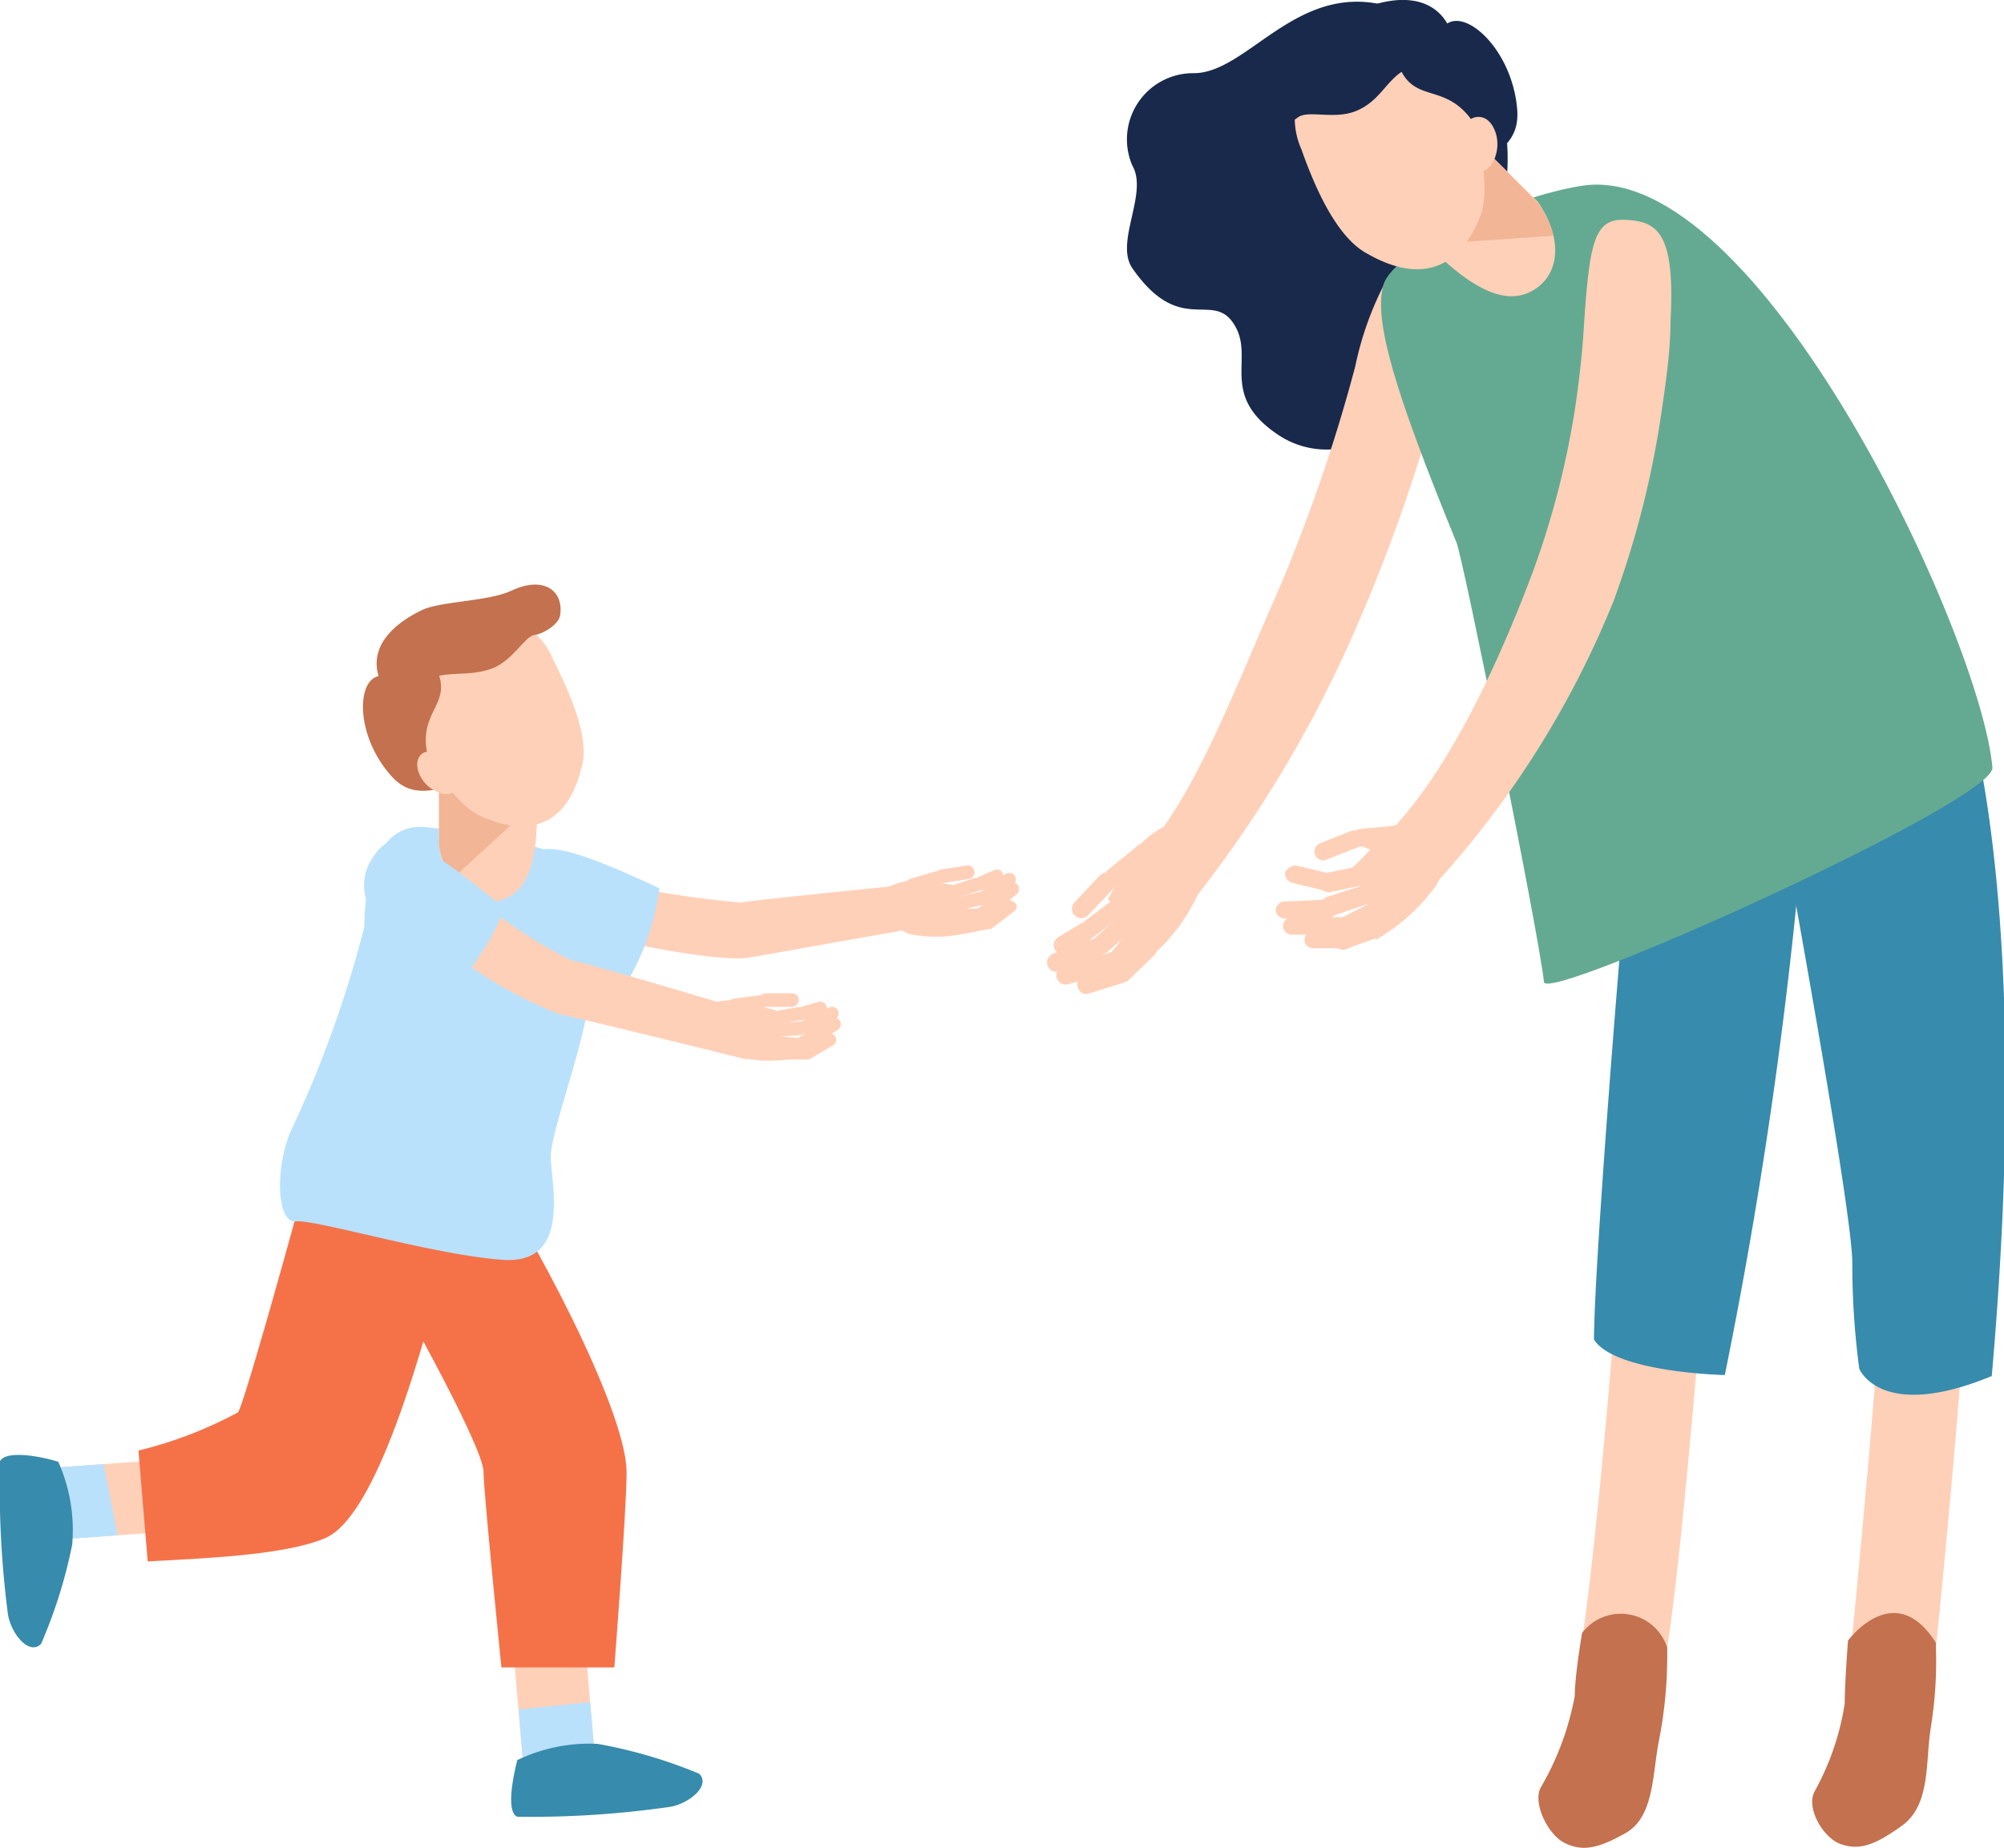 <svg xmlns="http://www.w3.org/2000/svg" viewBox="0 0 60.51 55.81"><defs><style>.cls-1{fill:#18294b;}.cls-1,.cls-2,.cls-3,.cls-4,.cls-5,.cls-6,.cls-7,.cls-8{fill-rule:evenodd;}.cls-2{fill:#ffd0b8;}.cls-3{fill:#c3714e;}.cls-4{fill:#378bac;}.cls-5{fill:#64aa92;}.cls-6{fill:#f2b596;}.cls-7{fill:#b9e1fb;}.cls-8{fill:#f57249;}</style></defs><title>アセット 5</title><g id="レイヤー_2" data-name="レイヤー 2"><g id="レイヤー_1-2" data-name="レイヤー 1"><path class="cls-1" d="M45.44,3.78C45.65,2.05,43.3.61,42,.21c-2.8-.85-4.31,2-5.95,2A2,2,0,0,0,34.19,5c.49.84-.54,2.31,0,3.1,1.48,2.13,2.46.6,3.11,1.76.57,1-.5,2.09,1.32,3.29a2.62,2.62,0,0,0,4-1.66C43,9.19,44,9.4,44.53,8.15A6.18,6.18,0,0,0,45.44,3.78Z"/><path class="cls-2" d="M44,10c-.06.08-.25.77-.53,1.76A51.3,51.3,0,0,1,40.93,19,36.9,36.9,0,0,1,36,27.23l-1.25-1.76c1.43-1.68,2.68-5,3.81-7.55a49.92,49.92,0,0,0,2.36-6.85,9.8,9.8,0,0,1,.93-2.59Z"/><path class="cls-2" d="M39,26.66l1,.24a.27.27,0,0,0,.33-.19h0a.28.28,0,0,0-.19-.33l-1-.24c-.15,0-.25.07-.33.19h0C38.76,26.46,38.88,26.62,39,26.66Z"/><path class="cls-2" d="M38.81,27.74l1.29,0a.3.3,0,0,0,.27-.3h0a.3.3,0,0,0-.3-.27l-1.28.06a.27.27,0,0,0-.27.29h0A.28.28,0,0,0,38.81,27.74Z"/><path class="cls-2" d="M39,28.23l1.53,0a.27.27,0,0,0,.27-.27h0a.27.27,0,0,0-.27-.26L39,27.7a.27.27,0,0,0-.26.27h0A.27.27,0,0,0,39,28.23Z"/><path class="cls-2" d="M39.66,28.64l1,0a.26.26,0,0,0,.26-.27h0a.27.27,0,0,0-.27-.27h-1c-.15,0-.24.12-.26.27h0C39.36,28.52,39.51,28.64,39.66,28.64Z"/><path class="cls-2" d="M40.7,28.64l.95-.34a.26.26,0,0,0,.16-.34h0a.27.27,0,0,0-.35-.16l-1,.34a.29.29,0,0,0-.16.35h0A.26.26,0,0,0,40.7,28.64Z"/><path class="cls-2" d="M40.56,28.29l.9-.46a.27.27,0,0,0,.11-.36h0a.27.27,0,0,0-.36-.11l-.9.46a.27.27,0,0,0-.11.36h0C40.24,28.32,40.43,28.35,40.56,28.29Z"/><path class="cls-2" d="M40.31,27.64l1-.34a.29.29,0,0,0,.18-.37h0a.28.28,0,0,0-.37-.18l-1.05.34a.3.3,0,0,0-.18.37h0A.28.28,0,0,0,40.31,27.64Z"/><path class="cls-2" d="M40.23,26.93l1.24-.26a.3.3,0,0,0,.22-.36h0a.3.3,0,0,0-.36-.21l-1.25.26c-.16,0-.12.22-.21.36h0C39.79,26.86,40.07,27,40.23,26.93Z"/><path class="cls-2" d="M41.53,28.39a5.78,5.78,0,0,0,1.83-1.64c.45-.73.12-2.16-.45-2a3.09,3.09,0,0,0-1.28.62,8.6,8.6,0,0,1-.86.89A4.6,4.6,0,0,1,41.53,28.39Z"/><path class="cls-2" d="M40.79,25.1l-.94.37a.27.27,0,0,0-.14.35h0a.26.26,0,0,0,.35.14l.94-.37a.27.27,0,0,0,.14-.35h0C41.11,25.1,40.93,25.05,40.79,25.1Z"/><path class="cls-2" d="M42.07,24.94l-1,.1a.25.25,0,0,0-.23.29h0a.26.26,0,0,0,.3.24l1,.38c.13.06.17-.65.25-.78h0A.26.26,0,0,0,42.07,24.94Z"/><path class="cls-2" d="M57.74,21.38c.37.42.67,2.42.9,4.9.35,3.86.69,9.1.77,10.56.14,2.41-1,13.35-1,13.38L55.87,50s1.08-10.77,1-13c-.08-1.47-.42-6.71-.76-10.47-.19-2-.23-3.39-.27-3.43Z"/><path class="cls-2" d="M47.69,49.92c.15-.63.36-2.5.58-4.63.36-3.63.7-8,.7-8.32s.44-6.32.66-9.26c.06-.86.11-1.49.12-1.58l2.58.18c0,.3-.06.84-.12,1.59-.22,2.9-.65,8.64-.65,9.07s-.35,4.84-.72,8.58c-.22,2.22-.46,4.21-.64,5Z"/><path class="cls-3" d="M58.45,49.61a12.71,12.71,0,0,1-.16,2.63c-.15,1,0,2.28-.86,2.9s-1.3.74-1.84.56-1.08-1.11-.79-1.61a8,8,0,0,0,.9-2.63c0-.62.1-1.91.1-1.91S57.2,47.64,58.45,49.61Z"/><path class="cls-3" d="M50.34,49.76a13.36,13.36,0,0,1-.25,2.82c-.2,1-.14,2.29-1,2.78s-1.33.56-1.85.3-1-1.27-.69-1.72a8.58,8.58,0,0,0,1-2.72c0-.62.22-1.9.22-1.9A1.47,1.47,0,0,1,50.34,49.76Z"/><path class="cls-4" d="M49.41,23.46c-.22,1.5-1.28,14.54-1.28,17,.64,1,3.95,1.07,3.95,1.07a144.3,144.3,0,0,0,2.56-18.92C53,22.89,51,23.18,49.41,23.46Z"/><path class="cls-4" d="M53.26,22s2.67,14.32,2.67,16.14a23.79,23.79,0,0,0,.21,3.2s.64,1.61,4,.22c1.17-13.26-.43-19.78-1.18-21.59S53.58,21.86,53.26,22Z"/><path class="cls-5" d="M47.77,5.61c-2.13.33-5.7,1.94-6,3s.34,3.21,2.21,7.78c.2.48,2.49,11.84,2.64,13.27.06.65,13.63-5.47,13.54-6.48C59.82,19.24,53.1,4.79,47.77,5.61Z"/><path class="cls-2" d="M41.58,5.81l2.79-1.69.19.12,1.87,1.85c.74,1.06.71,2.18-.14,2.68s-1.85-.14-2.73-.94L41.69,6Z"/><path class="cls-6" d="M43.1,7.38l3.81-.26a3,3,0,0,0-.48-1L44.56,4.24l-.19-.12-.24.14-1.75,2.4Z"/><path class="cls-2" d="M40.87,1.31A2.32,2.32,0,0,0,39.3,4.52c.79,2.25,1.54,2.91,2,3.15,1.6.91,2.81.47,3.44-1.26C44.85,6,45,5,44.14,2.75A2.32,2.32,0,0,0,40.87,1.31Z"/><path class="cls-1" d="M42.32,2.17c.47.88,1.29.4,2.06,1.38.39.51.27.65.29,1.54.48-.53,1.23-.75,1.14-1.8C45.66,1.55,44.33.3,43.7.71c-.48-.82-1.49-.88-2.58-.44C40.49.52,39.38,1.7,38.66,2c-1.13.42-1.23,1.22-.6,1.7a1.11,1.11,0,0,0,1.11-.14c.31-.26,1.1.07,1.78-.21S41.83,2.5,42.32,2.17Z"/><path class="cls-2" d="M44.21,4a.43.43,0,0,1,.21-.41c.17-.1.54-.13.73.39s-.08,1.14-.38,1.18S44.23,4.17,44.21,4Z"/><path class="cls-2" d="M50.44,9.72c0,.84-.13,1.77-.28,2.78a28.25,28.25,0,0,1-1.45,5.68,28.53,28.53,0,0,1-5.52,8.68L42,25.08c1.85-1.93,3.35-5.32,4.28-7.8a25.73,25.73,0,0,0,1.31-5.16c.12-.84.2-1.63.24-2.34.17-2.51.32-3.19,1.26-3.14S50.59,7,50.44,9.72Z"/><path class="cls-2" d="M32.24,28.8l.65-.4A.28.28,0,0,0,33,28h0a.29.29,0,0,0-.39-.09l-.65.39a.28.28,0,0,0-.1.39h0A.29.29,0,0,0,32.24,28.8Z"/><path class="cls-2" d="M32,29.33l1.23-.44a.29.29,0,0,0-.2-.54l-1.23.45a.29.29,0,0,0-.17.36h0A.28.28,0,0,0,32,29.33Z"/><path class="cls-2" d="M32.27,29.72l1.56-.45a.29.29,0,0,0,.18-.36h0a.28.28,0,0,0-.36-.18l-1.57.45a.29.29,0,0,0-.17.36h0A.28.28,0,0,0,32.27,29.72Z"/><path class="cls-2" d="M32.9,30l1-.31a.28.28,0,0,0,.18-.36h0a.28.28,0,0,0-.36-.18l-1,.31a.29.29,0,0,0-.18.36h0A.27.27,0,0,0,32.9,30Z"/><path class="cls-2" d="M34.09,29.59l.77-.75a.3.3,0,0,0,0-.41h0a.28.28,0,0,0-.4,0l-.77.75a.31.31,0,0,0,0,.41h0A.28.28,0,0,0,34.09,29.59Z"/><path class="cls-2" d="M33.82,29.26l.85-1a.29.29,0,0,0-.08-.4h0a.28.28,0,0,0-.39.08l-.7.9C33.3,29.09,33.55,29.58,33.82,29.26Z"/><path class="cls-2" d="M33.48,28.72l.79-.72a.28.28,0,0,0,0-.4h0a.27.27,0,0,0-.4,0l-.8.72C32.84,28.54,33.16,29,33.48,28.72Z"/><path class="cls-2" d="M33.06,28.27l.85-.66a.29.29,0,0,0,.05-.4h0a.29.29,0,0,0-.4,0l-.86.65a.3.3,0,0,0,0,.4h0A.27.27,0,0,0,33.06,28.27Z"/><path class="cls-2" d="M34.63,29a5.63,5.63,0,0,0,1.6-2.12c.22-.89-.56-2.23-1.11-1.9a3.12,3.12,0,0,0-1.09,1,9.68,9.68,0,0,1-.58,1.18A4.29,4.29,0,0,1,34.63,29Z"/><path class="cls-2" d="M33.2,26.45l-.75.8a.28.28,0,0,0,0,.4h0a.29.29,0,0,0,.4,0l.76-.8a.31.31,0,0,0,0-.41h0A.29.29,0,0,0,33.2,26.45Z"/><path class="cls-2" d="M34.27,25.61l-.85.69a.3.3,0,0,0,0,.41h0a.3.3,0,0,0,.41,0l1.12-.25c.16,0-.23-.69-.24-.85h0A.27.27,0,0,0,34.27,25.61Z"/><path class="cls-2" d="M16.52,26.14a29.24,29.24,0,0,0,5.84,1.12c.6-.1,5.37-.57,5.38-.57L27.83,28l-5.2.92c-1.14.19-5.38-.77-6.64-1.18Z"/><path class="cls-7" d="M15.67,26.4c.32-1,.87-1.16,4.24.43a7.45,7.45,0,0,1-1,2.87S15,28.44,15.67,26.4Z"/><polygon class="cls-2" points="5.2 44.07 5.2 46.25 1.6 46.51 1.6 44.33 5.2 44.07"/><polygon class="cls-7" points="3.55 46.37 1.6 46.51 1.6 44.33 3.13 44.22 3.55 46.37"/><path class="cls-4" d="M1.76,44.15C1.29,44,.2,43.78,0,44.13a30.13,30.13,0,0,0,.24,4.63c.1.59.64,1.25,1,.89a14.84,14.84,0,0,0,.94-3A5.08,5.08,0,0,0,1.76,44.15Z"/><polygon class="cls-2" points="15.49 49.72 17.67 49.69 17.98 53.28 15.8 53.31 15.49 49.72"/><polygon class="cls-7" points="17.82 51.41 17.98 53.28 15.8 53.31 15.66 51.63 17.82 51.41"/><path class="cls-8" d="M14.67,35.24c1.23,1.74,4.25,7.3,4.25,9.23,0,1.15-.37,5.87-.37,5.89l-3.41,0s-.54-5.32-.54-5.91c0-.77-2.83-5.86-3.45-6.74Z"/><path class="cls-8" d="M13.52,37.88c-.56,2-2,7.83-3.69,8.57-1.24.54-3.85.62-5.37.71l-.28-3.35a12.55,12.55,0,0,0,3-1.15c.13-.06,1.48-4.91,1.8-6.09Z"/><path class="cls-4" d="M15.62,53.16c-.12.47-.35,1.56,0,1.71a29.22,29.22,0,0,0,4.62-.3c.58-.1,1.23-.65.87-1a14.7,14.7,0,0,0-3.06-.9A5,5,0,0,0,15.62,53.16Z"/><path class="cls-7" d="M13,25a16.41,16.41,0,0,1,3.41.65c1.24.36,1.38,3.05,1.38,4.28s-1.16,4.21-1.16,5,.65,3.27-1.45,3.12-5.66-1.23-6.25-1.16-.65-1.74-.07-2.9A34.23,34.23,0,0,0,11,28C11,27.24,11.14,24.69,13,25Z"/><path class="cls-2" d="M16.13,22.21,13.25,23l0,.21,0,2.39c.25,1.16,1,1.84,1.87,1.59s1.07-1.31,1.09-2.39l0-2.39C16.16,22.33,16.14,22.27,16.13,22.21Z"/><path class="cls-6" d="M16.21,24.2l-2.56,2.35a2.62,2.62,0,0,1-.39-1l0-2.39,0-.21.25-.07,2.69.35Z"/><path class="cls-2" d="M13.6,18.92a2.11,2.11,0,0,1,3.1,1c1,1.94,1,2.85.86,3.26-.4,1.64-1.45,2.16-3,1.49-.39-.17-1.13-.69-2.08-2.66A2.1,2.1,0,0,1,13.6,18.92Z"/><path class="cls-3" d="M13.26,20.41c.28.86-.55,1.11-.38,2.23.08.58.25.59.82,1.16-.64,0-1.26.35-1.9-.38-1.05-1.19-1.05-2.85-.37-3-.25-.84.34-1.53,1.32-2,.56-.26,2-.26,2.67-.57,1-.48,1.58,0,1.5.68,0,.31-.52.62-.79.65s-.65.77-1.25,1S13.78,20.3,13.26,20.41Z"/><path class="cls-2" d="M13.29,22.83a.37.37,0,0,0-.4-.12c-.18,0-.43.27-.2.73s.8.66,1,.48S13.38,22.94,13.29,22.83Z"/><path class="cls-2" d="M30.18,26.65l-.49.22a.21.21,0,0,1-.27-.1h0a.21.21,0,0,1,.1-.27l.5-.22a.19.19,0,0,1,.26.1h0A.2.2,0,0,1,30.18,26.65Z"/><path class="cls-2" d="M30.59,26.73l-.76.54a.2.2,0,0,1-.23-.33l.76-.54a.2.2,0,0,1,.28.05h0A.21.21,0,0,1,30.59,26.73Z"/><path class="cls-2" d="M30.71,27l-.9.73a.19.19,0,0,1-.28,0h0a.21.21,0,0,1,0-.29l.9-.73a.2.2,0,0,1,.28,0h0A.21.21,0,0,1,30.71,27Z"/><path class="cls-2" d="M30.63,27.52,30,28a.21.21,0,0,1-.29,0h0a.2.2,0,0,1,0-.28l.6-.48a.22.22,0,0,1,.29,0h0C30.75,27.31,30.71,27.45,30.63,27.52Z"/><path class="cls-2" d="M29.89,28.05l-.75.15a.2.2,0,0,1-.23-.17h0a.2.2,0,0,1,.17-.23l.75-.15c.11,0,.19.07.23.17h0C30.1,27.93,30,28,29.89,28.05Z"/><path class="cls-2" d="M29.81,27.76l-.93.08a.2.2,0,0,1-.2-.2h0a.2.2,0,0,1,.2-.2l.81,0C29.92,27.39,30.11,27.73,29.81,27.76Z"/><path class="cls-2" d="M29.64,27.34l-.75.17a.2.2,0,0,1-.24-.15h0a.21.21,0,0,1,.16-.24l.75-.18A.2.2,0,0,1,29.64,27.34Z"/><path class="cls-2" d="M29.54,26.91l-.73.23a.2.2,0,0,1-.25-.13h0a.2.2,0,0,1,.14-.25l.73-.24a.22.22,0,0,1,.25.14h0A.19.19,0,0,1,29.54,26.91Z"/><path class="cls-2" d="M29.35,28.14a4,4,0,0,1-1.89.07C26.85,28,26.39,27,26.8,26.8a2.15,2.15,0,0,1,1.05-.22,7.77,7.77,0,0,0,.93.14A3.12,3.12,0,0,0,29.35,28.14Z"/><path class="cls-2" d="M28.42,26.26l.77-.12a.19.19,0,0,1,.23.18h0a.2.2,0,0,1-.17.23l-.77.12a.21.21,0,0,1-.23-.18h0C28.21,26.38,28.31,26.28,28.42,26.26Z"/><path class="cls-2" d="M27.5,26.54l.74-.22a.23.23,0,0,1,.26.15h0a.21.21,0,0,1-.15.25l-.6.56c-.08.08-.31-.42-.4-.49h0C27.3,26.69,27.39,26.57,27.5,26.54Z"/><path class="cls-2" d="M12.35,25.6a23.46,23.46,0,0,0,2.64,2A13.53,13.53,0,0,0,17.24,29c.6.11,5.13,1.47,5.14,1.48L22.55,32s-5-1.24-5.63-1.36A12.82,12.82,0,0,1,14,29.05a25,25,0,0,1-2.86-2.19Z"/><path class="cls-2" d="M24.82,30.65l-.52.15a.2.2,0,0,1-.25-.14h0a.2.2,0,0,1,.14-.25l.52-.15a.2.2,0,0,1,.25.14h0A.2.2,0,0,1,24.82,30.65Z"/><path class="cls-2" d="M25.21,30.79l-.83.42a.2.2,0,0,1-.18-.36l.83-.42a.21.21,0,0,1,.27.08h0A.21.21,0,0,1,25.21,30.79Z"/><path class="cls-2" d="M25.29,31.11l-1,.6a.22.22,0,0,1-.28-.08h0a.21.21,0,0,1,.08-.28l1-.6a.21.21,0,0,1,.27.08h0A.21.21,0,0,1,25.29,31.11Z"/><path class="cls-2" d="M25.14,31.58l-.66.39a.22.22,0,0,1-.28-.08h0a.21.21,0,0,1,.08-.28l.66-.39a.22.22,0,0,1,.28.08h0A.2.2,0,0,1,25.14,31.58Z"/><path class="cls-2" d="M24.34,32l-.77,0a.22.22,0,0,1-.21-.2h0a.21.21,0,0,1,.2-.21l.77,0c.11,0,.18.09.21.2h0C24.56,31.9,24.45,32,24.34,32Z"/><path class="cls-2" d="M24.3,31.69l-.94,0a.2.2,0,0,1-.17-.23h0a.2.2,0,0,1,.23-.17l.81.07C24.46,31.34,24.6,31.71,24.3,31.69Z"/><path class="cls-2" d="M24.19,31.26l-.77.06a.19.19,0,0,1-.21-.19h0a.2.2,0,0,1,.19-.21l.76-.07A.21.21,0,0,1,24.19,31.26Z"/><path class="cls-2" d="M24.15,30.82l-.76.13a.21.21,0,0,1-.23-.17h0a.2.2,0,0,1,.17-.23l.76-.13a.21.21,0,0,1,.23.17h0C24.36,30.69,24.26,30.8,24.15,30.82Z"/><path class="cls-2" d="M23.79,32a4.1,4.1,0,0,1-1.89-.19c-.57-.32-.88-1.38-.45-1.5a2.29,2.29,0,0,1,1.07-.07,7.11,7.11,0,0,0,.9.27A3.08,3.08,0,0,0,23.79,32Z"/><path class="cls-2" d="M23.13,30h.78a.2.2,0,0,1,.21.2h0a.22.22,0,0,1-.21.21h-.78a.22.22,0,0,1-.2-.21h0C22.91,30.11,23,30,23.13,30Z"/><path class="cls-2" d="M22.17,30.16l.78-.1a.19.19,0,0,1,.22.18h0a.19.19,0,0,1-.18.22l-.67.47c-.09.07-.25-.46-.33-.54h0A.2.2,0,0,1,22.17,30.16Z"/><path class="cls-7" d="M11.23,25.94c.56-.88,1.13-.9,4,1.5A7.58,7.58,0,0,1,13.56,30S10.07,27.76,11.23,25.94Z"/></g></g></svg>